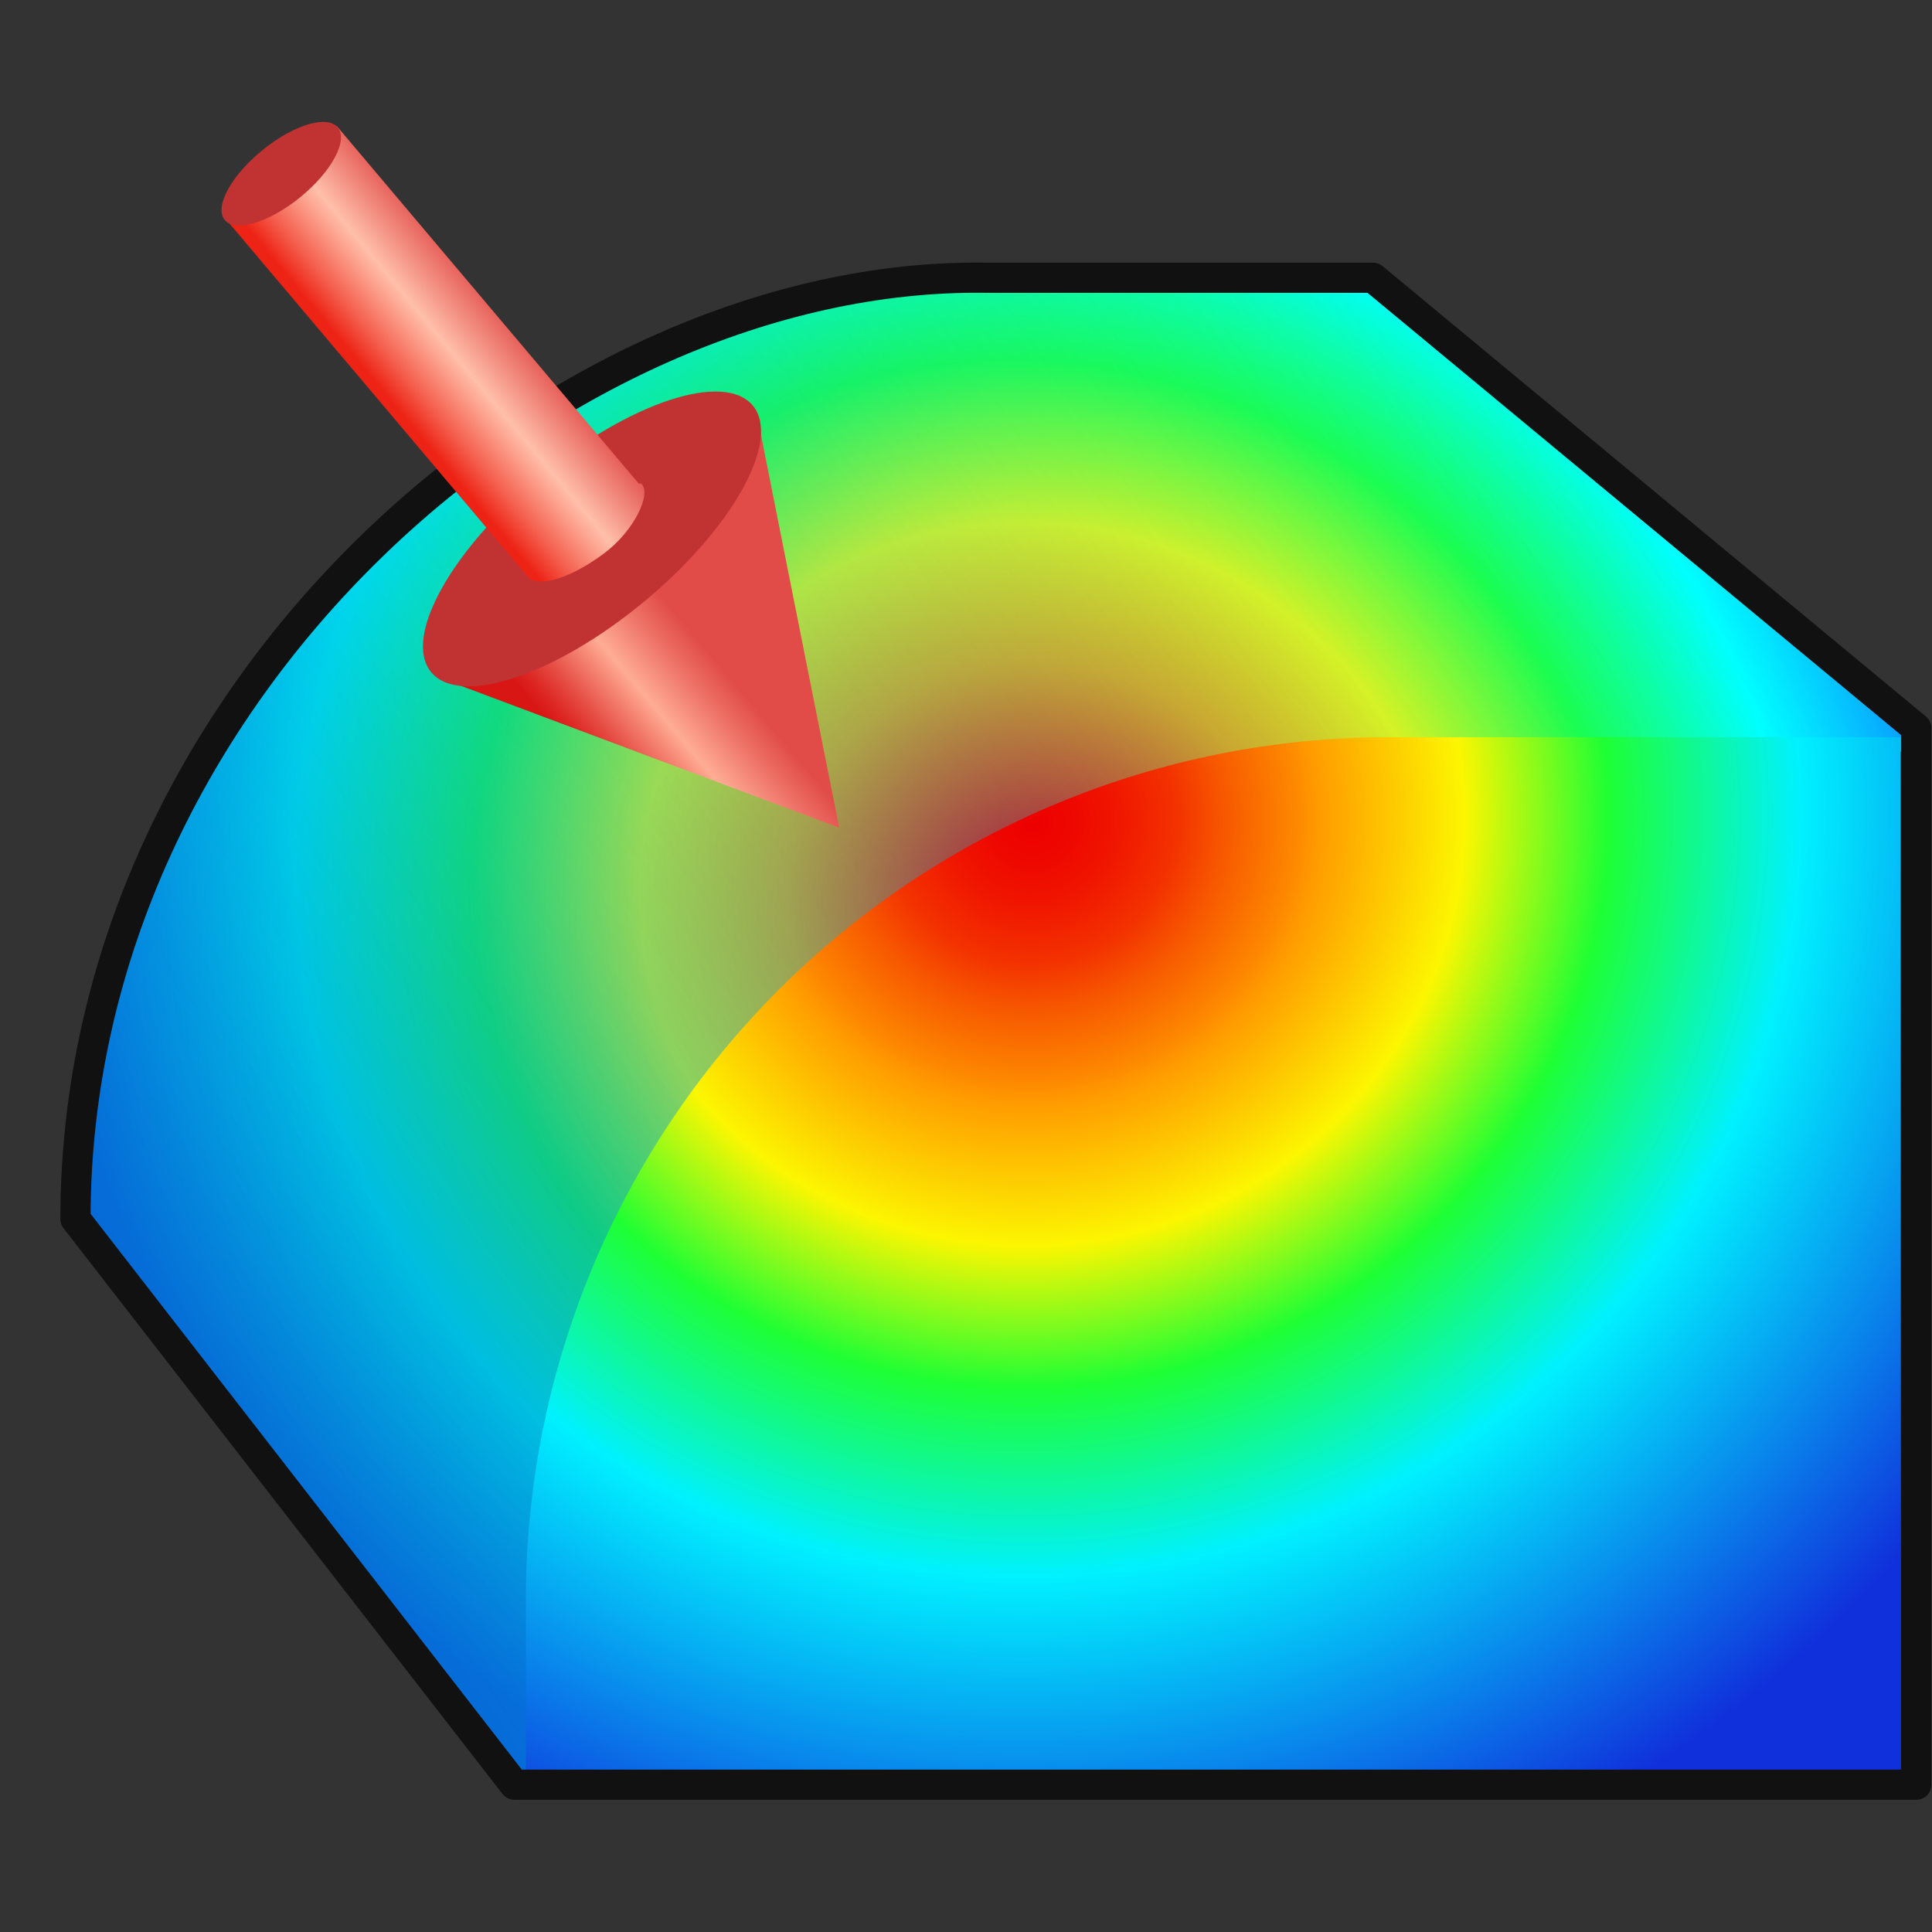 <svg width="32" height="32" viewBox="0 0 32 32" fill="none" xmlns="http://www.w3.org/2000/svg">
<rect x="0" y="0" width="32" height="32" fill="#333333" stroke="none"/>
<g clip-path="url(#clip0_2108_11126)">
<path d="M22.74 4.6H16.27C9.18 4.51 1.21 11.41 1.21 20.19L8.48 29.56H9.01V27.8C9.01 19.32 14.28 12.45 22.76 12.45H31.74V12.06L22.74 4.6Z" fill="url(#paint0_radial_2108_11126)"/>
<path opacity="0.85" d="M22.74 4.6H16.27C9.18 4.51 1.21 11.41 1.21 20.19L8.48 29.56H9.01V27.8C9.01 19.32 14.28 12.45 22.76 12.45H31.74V12.06L22.74 4.6Z" fill="url(#paint1_linear_2108_11126)"/>
<path d="M23 12.21H31.48V29.38H8.71V26.49C8.713 22.702 10.219 19.07 12.899 16.392C15.579 13.714 19.212 12.21 23 12.21Z" fill="url(#paint2_radial_2108_11126)"/>
<path d="M31.74 29.56H8.52L1.25 20.19C1.25 11.41 9.25 4.51 16.31 4.6H22.74L31.74 12.06V29.56Z" stroke="#111111" stroke-width="0.5" stroke-linecap="round" stroke-linejoin="round"/>
<path d="M13.9 13.71L12.52 6.78L7.21 11.2L13.9 13.71Z" fill="url(#paint3_linear_2108_11126)"/>
<path d="M10.667 9.966C12.138 8.746 12.945 7.292 12.469 6.718C11.993 6.144 10.415 6.667 8.944 7.887C7.473 9.107 6.666 10.56 7.142 11.134C7.618 11.709 9.196 11.185 10.667 9.966Z" fill="#C13333"/>
<path d="M10.58 8.01L5.58 2.09L3.74 3.63L8.74 9.55C8.92 9.76 9.49 9.55 10 9.17C10.51 8.79 10.8 8.17 10.62 8.01H10.58Z" fill="url(#paint4_linear_2108_11126)"/>
<path d="M4.975 3.265C5.493 2.842 5.771 2.326 5.596 2.112C5.422 1.898 4.86 2.067 4.343 2.49C3.825 2.912 3.547 3.428 3.721 3.642C3.896 3.856 4.457 3.687 4.975 3.265Z" fill="#C13333"/>
</g>
<defs>
<radialGradient id="paint0_radial_2108_11126" cx="0" cy="0" r="1" gradientUnits="userSpaceOnUse" gradientTransform="translate(17.367 15.208) rotate(-149.331) scale(17.637 16.367)">
<stop offset="0.08" stop-color="#ED0000"/>
<stop offset="0.25" stop-color="#FF9C00"/>
<stop offset="0.39" stop-color="#FCF601"/>
<stop offset="0.55" stop-color="#1EFF3F"/>
<stop offset="0.72" stop-color="#00FFFF"/>
<stop offset="0.96" stop-color="#1052FF"/>
</radialGradient>
<linearGradient id="paint1_linear_2108_11126" x1="1.61" y1="23.25" x2="27.15" y2="5.78" gradientUnits="userSpaceOnUse">
<stop stop-color="#0071BC" stop-opacity="0.8"/>
<stop offset="0.6" stop-color="#00C4E3" stop-opacity="0.33"/>
<stop offset="1" stop-color="#00FFFF" stop-opacity="0"/>
</linearGradient>
<radialGradient id="paint2_radial_2108_11126" cx="0" cy="0" r="1" gradientUnits="userSpaceOnUse" gradientTransform="translate(17.158 13.549) rotate(59.31) scale(19.57 19.766)">
<stop stop-color="#ED0000"/>
<stop offset="0.03" stop-color="#EE0600"/>
<stop offset="0.07" stop-color="#F01600"/>
<stop offset="0.12" stop-color="#F33200"/>
<stop offset="0.16" stop-color="#F75800"/>
<stop offset="0.22" stop-color="#FD8800"/>
<stop offset="0.24" stop-color="#FF9C00"/>
<stop offset="0.36" stop-color="#FCF601"/>
<stop offset="0.48" stop-color="#1EFF34"/>
<stop offset="0.64" stop-color="#00F1FF"/>
<stop offset="0.96" stop-color="#1030DB"/>
</radialGradient>
<linearGradient id="paint3_linear_2108_11126" x1="9.791" y1="12.791" x2="11.919" y2="10.999" gradientUnits="userSpaceOnUse">
<stop stop-color="#D81715"/>
<stop offset="0.08" stop-color="#DC2521"/>
<stop offset="0.22" stop-color="#E54A41"/>
<stop offset="0.42" stop-color="#F58674"/>
<stop offset="0.54" stop-color="#FFAC94"/>
<stop offset="0.81" stop-color="#ED7065"/>
<stop offset="1" stop-color="#E14B48"/>
</linearGradient>
<linearGradient id="paint4_linear_2108_11126" x1="6.558" y1="6.742" x2="8.476" y2="5.149" gradientUnits="userSpaceOnUse">
<stop stop-color="#ED2315"/>
<stop offset="0.18" stop-color="#F45E4D"/>
<stop offset="0.42" stop-color="#FCA490"/>
<stop offset="0.52" stop-color="#FFBFAA"/>
<stop offset="1" stop-color="#E14B48"/>
</linearGradient>
<clipPath id="clip0_2108_11126">
<rect width="30.99" height="27.81" fill="white" transform="translate(1 2)"/>
</clipPath>
</defs>
</svg>
